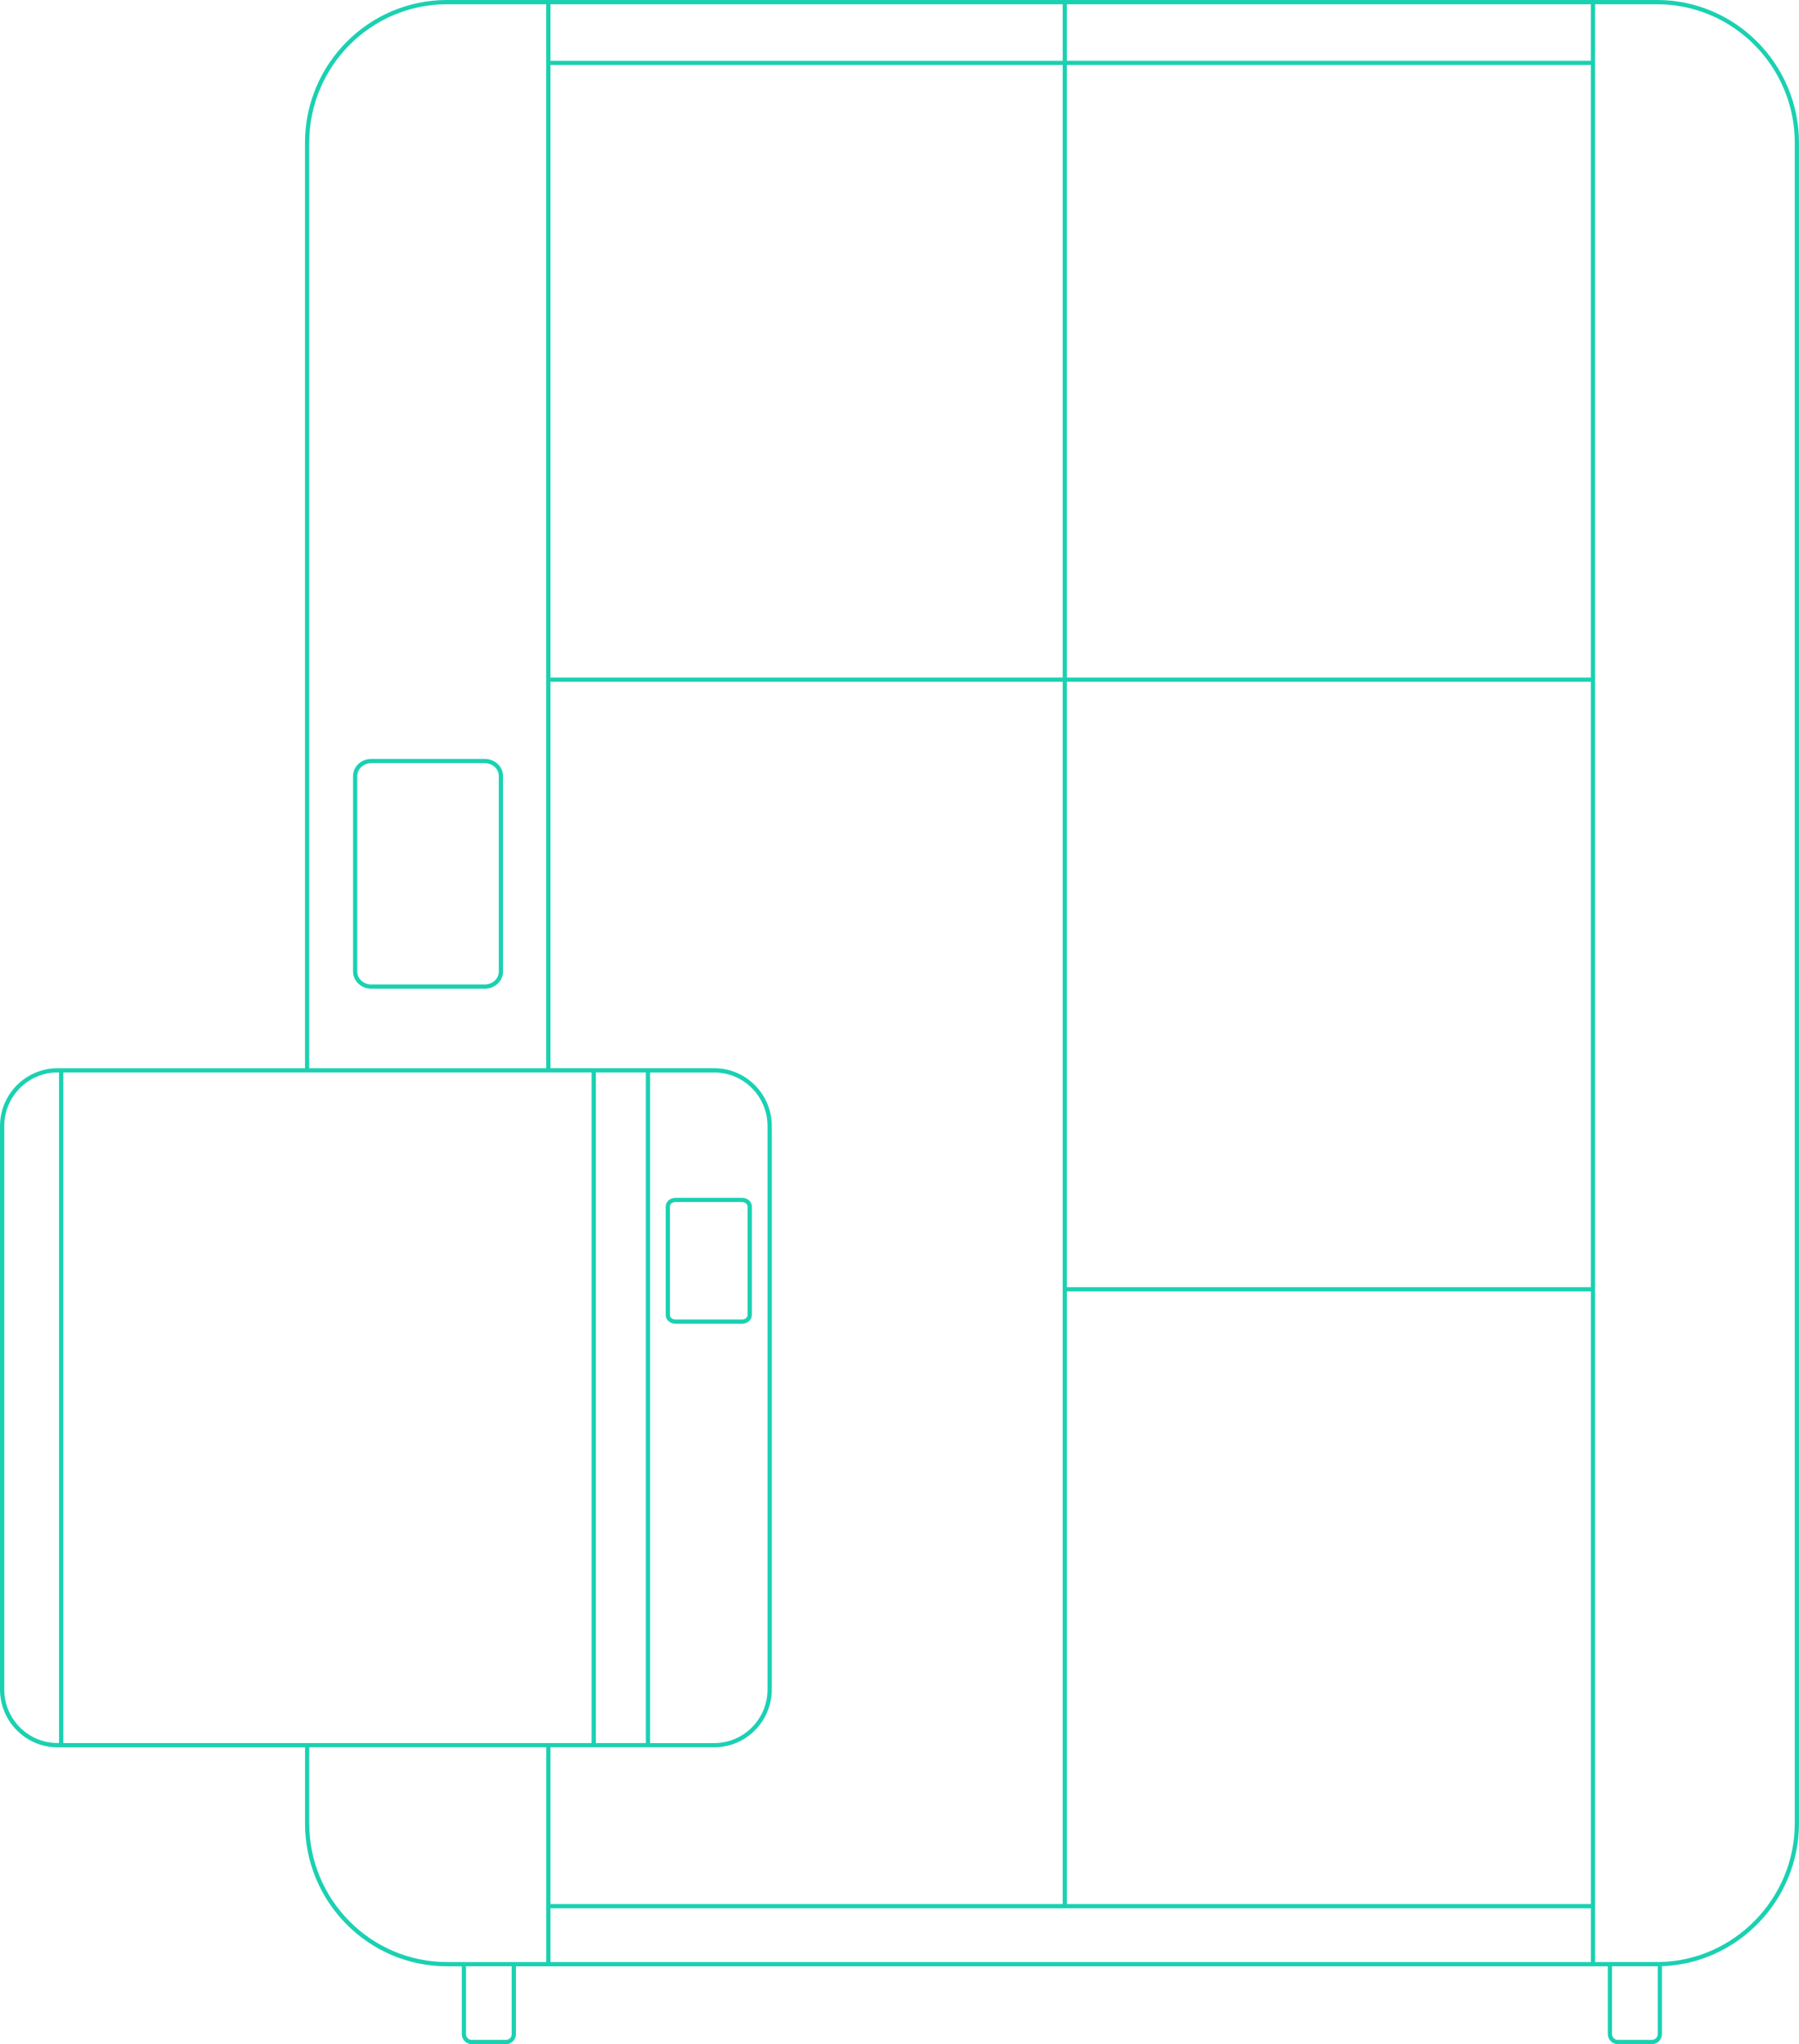 <?xml version="1.0" encoding="UTF-8"?>
<svg id="Layer_1" data-name="Layer 1" xmlns="http://www.w3.org/2000/svg" viewBox="0 0 642.17 729.56">
  <defs>
    <style>
      .cls-1 {
        fill: #1ad1b1;
      }
    </style>
  </defs>
  <path class="cls-1" d="M591.48,0H159.55c-27.94,0-50.68,22.85-50.68,50.95v330.31H20.52c-11.31,0-20.52,9.26-20.52,20.65v201.06c0,11.39,9.2,20.65,20.52,20.65h1.26s.04.01.06.01.04-.01.06-.01h86.98v27.21c0,28.09,22.73,50.95,50.68,50.95h5.28v24.19c0,1.98,1.61,3.6,3.58,3.6h12.17c1.98,0,3.58-1.61,3.58-3.6v-24.19h389.75v24.18c0,1.98,1.61,3.6,3.58,3.6h12.17c1.98,0,3.58-1.61,3.58-3.6v-24.22c27.04-.94,48.91-23.61,48.91-50.9V50.95c0-28.09-22.74-50.95-50.69-50.95ZM22.59,622.1v-239.33h188.59v239.33H22.59ZM567.86,459.39h-187.01v-216.06h187.01v216.06ZM380.86,460.9h187.01v218.66h-187.01v-218.66ZM567.86,241.81h-187.01V23.2h187.01v218.61ZM379.34,241.81h-182.84V23.2h182.84v218.61ZM196.5,21.68V1.52h182.84v20.17h-182.84ZM230.54,382.77v239.33h-17.84v-239.33h17.84ZM254.98,382.77c10.48,0,19,8.58,19,19.14v201.06c0,10.55-8.52,19.14-19,19.14h-22.92v-239.33h22.92ZM211.88,623.61s.04.01.06.01.04-.01.06-.01h19.24s.04.01.06.01.04-.01.06-.01h23.62c11.31,0,20.52-9.26,20.52-20.65v-201.06c0-11.38-9.19-20.63-20.49-20.65h-58.51v-137.93h182.84v436.24h-182.84v-55.95h15.38ZM196.5,681.07h183.54s.04.01.06.01.04-.01.06-.01h187.71v19.18H196.5v-19.18ZM567.86,21.68h-187.01V1.52h187.01v20.17ZM110.38,50.95c0-27.26,22.05-49.43,49.16-49.43h35.43v379.74h-84.6V50.95ZM1.52,602.96v-201.06c0-10.55,8.52-19.14,19-19.14h.56v239.33h-.56c-10.48,0-19-8.58-19-19.14ZM110.38,650.82v-27.21h84.6v76.64h-35.43c-27.11,0-49.16-22.17-49.16-49.43ZM182.65,725.96c0,1.15-.93,2.08-2.07,2.08h-12.17c-1.14,0-2.07-.93-2.07-2.08v-24.19h16.31v24.19ZM589.67,728.03h-12.17c-1.14,0-2.07-.93-2.07-2.08v-24.18h16.04c.09,0,.18,0,.27,0v24.18c0,1.15-.93,2.08-2.07,2.08ZM640.65,650.82c0,26.72-21.61,48.89-48.18,49.42h-17.79s-.04.01-.06.01h-5.24V242.9c.05-.1.09-.21.09-.33s-.03-.23-.09-.33V1.52h22.1c27.12,0,49.18,22.17,49.18,49.43v599.88Z"/>
  <path class="cls-1" d="M173.03,270.86h-40.47c-3.6,0-6.53,2.73-6.53,6.09v69.83c0,3.36,2.93,6.09,6.53,6.09h40.47c3.6,0,6.53-2.73,6.53-6.09v-69.83c0-3.36-2.93-6.09-6.53-6.09ZM178.05,346.78c0,2.52-2.25,4.58-5.02,4.58h-40.47c-2.77,0-5.02-2.05-5.02-4.58v-69.83c0-2.52,2.25-4.58,5.02-4.58h40.47c2.77,0,5.02,2.05,5.02,4.58v69.83Z"/>
  <path class="cls-1" d="M241.13,472.44h23.75c1.93,0,3.5-1.38,3.5-3.07v-38.8c0-1.69-1.57-3.07-3.5-3.07h-23.75c-1.93,0-3.5,1.38-3.5,3.07v38.8c0,1.69,1.57,3.07,3.5,3.07ZM239.14,430.57c0-.75.8-1.56,1.98-1.56h23.75c1.19,0,1.98.8,1.98,1.56v38.8c0,.75-.8,1.56-1.98,1.56h-23.75c-1.19,0-1.98-.81-1.98-1.56v-38.8Z"/>
</svg>